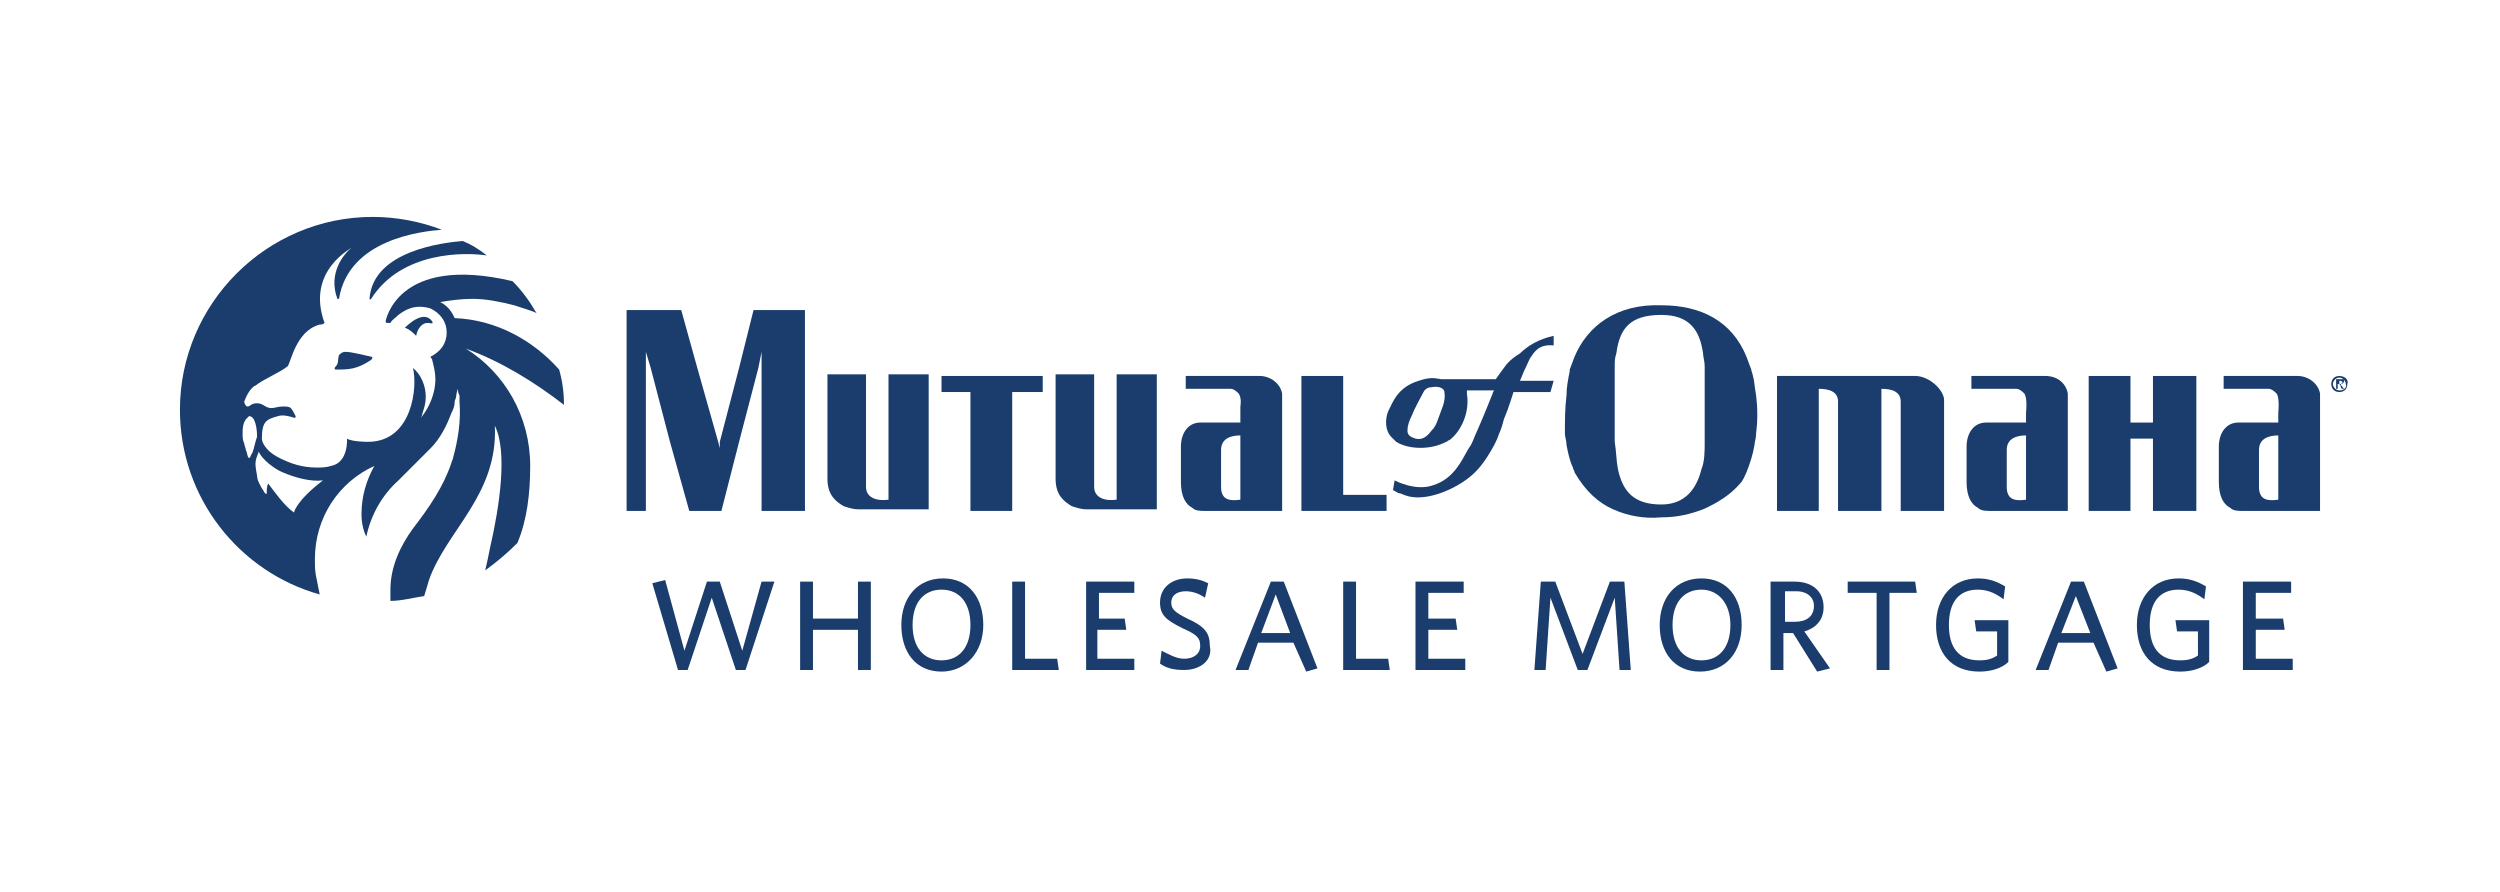 <?xml version="1.0" encoding="utf-8"?>
<!-- Generator: Adobe Illustrator 26.2.1, SVG Export Plug-In . SVG Version: 6.00 Build 0)  -->
<svg version="1.1" id="Layer_1" xmlns="http://www.w3.org/2000/svg" xmlns:xlink="http://www.w3.org/1999/xlink" x="0px" y="0px"
	 viewBox="0 0 155.6 55.5" style="enable-background:new 0 0 155.6 55.5;" xml:space="preserve">
<style type="text/css">
	.st0{fill:#1A3D6D;}
</style>
<g>
	<path class="st0" d="M30.3,15.9c-0.5-0.4-1-0.7-1.5-0.9c-1.2,0.1-5.6,0.6-5.8,3.6c0,0,0,0.1,0.1,0C25,15.6,29,15.7,30.3,15.9z"/>
	<path class="st0" d="M21.5,21.9c-0.2,0-0.3,0.1-0.4,0.2c-0.1,0.3,0,0.5-0.2,0.7c-0.1,0.1-0.1,0.2,0,0.2c0.8,0,1.3,0,2.2-0.6
		c0.1-0.1,0.1-0.2,0-0.2C22.6,22.1,21.9,21.9,21.5,21.9z"/>
	<path class="st0" d="M26.6,20.1C26.6,20.1,26.6,20.1,26.6,20.1c0.2,0,0.4,0.1,0.3-0.1c0,0,0,0,0,0c-0.5-0.7-1.4,0.1-1.7,0.4l0,0
		c0.3,0.1,0.5,0.3,0.7,0.5C26,20.4,26.3,20.1,26.6,20.1z"/>
	<path class="st0" d="M33,29c0-3.1-1.6-5.8-4-7.3l0,0c2.2,0.8,4.3,2.1,6.1,3.5c0-0.8-0.1-1.5-0.3-2.2c-1.6-1.8-3.9-3.1-6.5-3.2
		c-0.1-0.2-0.3-0.7-0.9-1c0.6-0.1,1.3-0.2,2-0.2c0.9,0,1.8,0.2,2.6,0.4c0.6,0.2,1.3,0.4,1.4,0.5c-0.4-0.7-0.9-1.4-1.5-2
		c-7.2-1.7-7.9,2.5-7.9,2.5c0,0,0,0.1,0.1,0.1c0,0,0.1,0,0.1,0c0,0,0.1,0,0.1,0c0.1-0.2,0.3-0.3,0.5-0.5c0.4-0.3,1-0.7,2-0.4
		c0.6,0.3,1,0.8,1,1.5c0,0.7-0.4,1.2-1,1.5l0,0c0,0.1,0.1,0.1,0.1,0.2c0.1,0.4,0.2,0.8,0.2,1.2c0,0.9-0.4,1.8-0.9,2.4
		c0,0,0.1-0.2,0.1-0.3c0.1-0.3,0.2-0.6,0.2-1c0-0.7-0.3-1.4-0.8-1.8c0.3,1.1,0,4.6-2.8,4.6c0,0-1,0-1.3-0.2c0,0,0.1,1.5-1,1.7
		c-0.3,0.1-0.6,0.1-0.9,0.1c-0.8,0-1.6-0.2-2.5-0.7c-0.7-0.4-0.9-0.9-0.9-1.1c0-1.1,0.3-1.2,1-1.4c0.3-0.1,0.7,0,1,0.1
		c0.1,0,0.1,0,0.1-0.1c-0.1-0.2-0.2-0.4-0.3-0.5c-0.1-0.1-0.3-0.1-0.5-0.1c-0.3,0-0.5,0.1-0.7,0.1c-0.4,0-0.5-0.3-0.9-0.3
		c-0.4,0-0.4,0.2-0.6,0.2c-0.1,0-0.2-0.2-0.2-0.3c0.1-0.3,0.4-0.9,0.7-1c0.5-0.4,1.5-0.8,2-1.2c0.2-0.2,0.5-2.2,2-2.6
		c0.1,0,0.2,0,0.3-0.1c0,0,0,0,0,0c-1.2-3.3,1.8-4.7,1.7-4.7c-0.5,0.4-1.5,1.6-0.9,3.2c0,0,0.1,0,0.1,0c0.6-3.7,5.1-4.2,6.4-4.3
		c-1.3-0.5-2.8-0.8-4.3-0.8c-6.6,0-12,5.4-12,12c0,5.5,3.7,10.1,8.7,11.5l-0.2-1c-0.1-0.4-0.1-0.8-0.1-1.2c0-2.6,1.5-4.8,3.7-5.8
		c-0.5,0.9-0.8,1.9-0.8,3c0,0.5,0.1,1,0.3,1.4c0.3-1.4,1-2.6,2-3.5c0.6-0.6,1.2-1.2,2-2c0.6-0.6,1-1.4,1.3-2.2
		c0.1-0.2,0.2-0.4,0.2-0.7c0-0.1,0.1-0.2,0.1-0.4c0-0.1,0.1-0.4,0.1-0.4c0,0,0,0.3,0.1,0.4c0,0.1,0,0.3,0,0.4
		c0.1,1.2-0.1,2.4-0.4,3.5c0,0.1-0.1,0.2-0.1,0.3c-0.5,1.5-1.4,2.8-2.4,4.1c-0.8,1.1-1.4,2.4-1.4,3.8c0,0.2,0,0.5,0,0.7
		c0.7,0,1.4-0.2,2.1-0.3c0.1-0.3,0.3-1,0.3-1c1.1-3.1,4.3-5.3,4.1-9.6c0,0,0,0,0,0c0.8,1.6,0.3,5-0.3,7.6c0,0,0,0,0,0
		c-0.1,0.5-0.2,1-0.3,1.4c0.7-0.5,1.4-1.1,2-1.7C32.8,32.4,33,30.7,33,29z M15.7,28.2c-0.1,0.1-0.1,0.3-0.2,0.3
		c-0.1,0-0.1-0.3-0.2-0.5c0-0.1-0.1-0.3-0.1-0.4c-0.1-0.2-0.1-0.4-0.1-0.6c0-0.3,0-0.6,0.2-0.9c0,0,0.2-0.2,0.2-0.2
		c0.4,0,0.5,0.8,0.5,1.3C15.9,27.4,15.8,28,15.7,28.2z M20.1,29.9c-1.7,1.3-1.8,2-1.8,2c0,0,0,0,0,0c0,0,0,0,0,0
		c-0.6-0.4-1.3-1.4-1.6-1.8c-0.1,0.1-0.1,0.5-0.1,0.6c0,0,0,0.1-0.1,0c-0.1-0.1-0.1-0.2-0.2-0.3c-0.1-0.2-0.3-0.5-0.3-0.8
		c0,0-0.1-0.5-0.1-0.7c0-0.4,0.2-0.7,0.2-0.8c0.2,0.5,1,1.1,1.5,1.3C18.3,29.7,19.3,30,20.1,29.9C20.2,29.9,20.2,29.9,20.1,29.9z"/>
</g>
<g>
	<g>
		<g>
			<g>
				<polygon class="st0" points="83.6,27.5 83.6,23.4 81,23.4 81,27.5 81,31.8 86.3,31.8 86.3,30.8 83.6,30.8 				"/>
				<polygon class="st0" points="58.6,24.4 60.4,24.4 60.4,27.5 60.4,31.8 63,31.8 63,27.5 63,24.4 64.9,24.4 64.9,23.4 58.6,23.4 
									"/>
				<path class="st0" d="M55.3,27.5v3.6c-0.7,0.1-1.4-0.1-1.4-0.8v-2.8v-4.2h-2.4v4.2v1.7v0.6c0,1,0.5,1.4,1,1.7
					c0.3,0.1,0.6,0.2,0.9,0.2h4.4v-0.2v-4v-4.2h-2.5L55.3,27.5L55.3,27.5z"/>
				<path class="st0" d="M78.4,23.4h-4.6v0.8h2.8c0.2,0,0.4,0.2,0.5,0.3c0.2,0.3,0.1,0.8,0.1,0.8v1h-2.5c-0.7,0-1.2,0.6-1.2,1.5V28
					v1.3v0.7c0,0.9,0.3,1.4,0.7,1.6c0.2,0.2,0.5,0.2,0.8,0.2h4.8v-0.2V28v-3.1v-0.4C79.7,23.9,79.1,23.4,78.4,23.4z M77.2,31.1
					c-0.7,0.1-1.2,0-1.2-0.8c0,0,0-1.2,0-2.3c0-0.7,0.6-0.9,1.2-0.9V28V31.1z"/>
				<path class="st0" d="M69.5,27.5v3.6c-0.7,0.1-1.4-0.1-1.4-0.8v-2.8v-4.2h-2.4v4.2v1.7v0.6c0,1,0.5,1.4,1,1.7
					c0.3,0.1,0.6,0.2,0.9,0.2H72v-0.2v-4v-4.2h-2.5L69.5,27.5L69.5,27.5z"/>
				<path class="st0" d="M119.2,23.4h-8.6V25v2.5v4.3h2.6v-4.3V25v-0.8c0.7,0,1.2,0.2,1.2,0.8v2.5v4.3h2.7v-0.2v-4V25v-0.8
					c0.7,0,1.2,0.2,1.2,0.8v2.5v4.3h2.7v-4.3v-2.6C121,24.3,120.1,23.4,119.2,23.4z"/>
				<path class="st0" d="M109.1,23.4c0-0.1-0.1-0.3-0.1-0.4v0c-0.1-0.3-0.2-0.5-0.3-0.8c-0.9-2.2-2.8-3.2-5.3-3.2
					c-2.8-0.1-4.6,1.3-5.4,3.2c-0.1,0.3-0.2,0.5-0.3,0.8h0c0,0,0,0.1,0,0.1c-0.1,0.5-0.2,1-0.2,1.5c-0.1,0.8-0.1,1.6-0.1,2.4
					c0,0.2,0.1,0.4,0.1,0.7h0c0.1,0.5,0.2,1,0.4,1.4c0,0.1,0.1,0.2,0.1,0.3c0.7,1.2,1.5,1.9,2.4,2.3c0.9,0.4,1.9,0.6,3,0.5
					c1,0,1.8-0.2,2.6-0.5c0.9-0.4,1.7-0.9,2.3-1.6c0.2-0.2,0.3-0.5,0.4-0.7c0.2-0.5,0.4-1.1,0.5-1.7v0c0-0.2,0.1-0.4,0.1-0.7
					c0.1-0.8,0.1-1.6,0-2.4C109.2,24.1,109.2,23.7,109.1,23.4z M106.1,27.5c0,0.6,0,1.2-0.2,1.7c-0.3,1.2-1,2.2-2.5,2.2
					c-1.7,0-2.4-0.8-2.7-2.2c-0.1-0.5-0.1-1.1-0.2-1.7v0c0-0.2,0-0.4,0-0.7v-1.4v-1c0-0.6,0-1.1,0-1.6c0-0.3,0-0.5,0.1-0.8
					c0.2-1.5,0.8-2.4,2.8-2.4c1.8,0,2.4,1,2.6,2.4c0,0.2,0.1,0.5,0.1,0.8v0c0,0.5,0,1,0,1.6v1v1.4C106.1,27.1,106.1,27.3,106.1,27.5
					L106.1,27.5L106.1,27.5z"/>
				<polygon class="st0" points="46,22.9 44.8,27.5 44.8,27.9 44.7,27.5 43.4,22.9 42.4,19.3 39,19.3 39,22.9 39,27.5 39,31.8 
					40.2,31.8 40.2,27.5 40.2,22.9 40.2,21.9 40.5,22.9 41.7,27.5 42.9,31.8 44.9,31.8 46,27.5 47.2,22.9 47.4,21.9 47.4,22.9 
					47.4,27.5 47.4,31.8 50.1,31.8 50.1,27.5 50.1,22.9 50.1,19.3 46.9,19.3 				"/>
				<path class="st0" d="M93.6,22.9L93.6,22.9c-0.3,0.4-0.5,0.7-0.5,0.7h-3.4c-0.5-0.1-0.8-0.1-1.4,0.1c-1.3,0.4-1.6,1.3-1.9,1.9
					c-0.2,0.5-0.2,1.2,0.2,1.6c0.1,0.1,0.2,0.2,0.3,0.3h0c0.8,0.5,2.2,0.5,3.1,0v0c0.1,0,0.1-0.1,0.2-0.1c0.7-0.5,1.3-1.7,1.1-2.9
					c0-0.1,0-0.1,0-0.2h1.7c0,0-0.1,0.1-0.1,0.2c-0.2,0.5-0.6,1.5-1,2.4c-0.1,0.2-0.2,0.5-0.3,0.7v0c-0.1,0.2-0.2,0.3-0.3,0.5
					c-0.3,0.5-0.8,1.7-2.1,2.1c-1.1,0.4-2.4-0.3-2.4-0.3l-0.1,0.6c0.2,0.1,0.3,0.2,0.4,0.2c0.1,0,0.2,0.1,0.6,0.2
					c1.3,0.3,3.2-0.6,4.1-1.5c0.2-0.2,0.6-0.6,1.2-1.7v0c0.1-0.2,0.2-0.4,0.3-0.7c0.1-0.2,0.2-0.5,0.3-0.9c0.3-0.7,0.6-1.7,0.6-1.7
					h2.3l0.2-0.7h-2.1c0.1-0.2,0.2-0.5,0.3-0.7h0c0.2-0.4,0.3-0.7,0.4-0.8c0.2-0.3,0.5-0.8,1.4-0.7v-0.6c-0.9,0.2-1.6,0.6-2.1,1.1
					C94.1,22.3,93.8,22.6,93.6,22.9z M89.5,26.1c-0.1,0.3-0.2,0.5-0.4,0.7c-0.3,0.4-0.6,0.6-1,0.5c-0.3-0.1-0.5-0.2-0.5-0.5
					c0-0.3,0.1-0.6,0.3-1c0.1-0.3,0.7-1.4,0.7-1.4c0.1-0.2,0.3-0.3,0.5-0.3c0.5-0.1,0.8,0.1,0.8,0.3C90,25,89.7,25.5,89.5,26.1z"/>
				<path class="st0" d="M127.3,23.4h-4.6v0.8h2.8c0.2,0,0.4,0.2,0.5,0.3c0.2,0.3,0.1,1.2,0.1,1.2v0.6h-2.5c-0.7,0-1.2,0.6-1.2,1.5
					v0.2v1.3v0.7c0,0.9,0.3,1.4,0.7,1.6c0.2,0.2,0.5,0.2,0.8,0.2h4.8v-0.2v-3.6v-3.1v-0.4C128.6,23.9,128.1,23.4,127.3,23.4z
					 M126.1,31.1c-0.7,0.1-1.2,0-1.2-0.8c0,0,0-1.2,0-2.3c0-0.7,0.6-0.9,1.2-0.9V28V31.1z"/>
				<path class="st0" d="M143,23.4h-4.6v0.8h2.8c0.2,0,0.4,0.2,0.5,0.3c0.2,0.3,0.1,1.2,0.1,1.2v0.6h-2.5c-0.7,0-1.2,0.6-1.2,1.5
					v0.2v1.3v0.7c0,0.9,0.3,1.4,0.7,1.6c0.2,0.2,0.5,0.2,0.8,0.2h4.8v-0.2v-3.6v-3.1v-0.4C144.3,23.9,143.7,23.4,143,23.4z
					 M141.8,31.1c-0.7,0.1-1.2,0-1.2-0.8c0,0,0-1.2,0-2.3c0-0.7,0.6-0.9,1.2-0.9v0.8V31.1z"/>
				<polygon class="st0" points="134,24.5 134,26 134,26.3 132.6,26.3 132.6,26 132.6,24.5 132.6,23.4 130,23.4 130,24.5 130,26 
					130,26.6 130,29.3 130,31.6 130,31.8 132.6,31.8 132.6,31.6 132.6,29.3 132.6,27.3 134,27.3 134,29.3 134,31.6 134,31.8 
					136.7,31.8 136.7,31.6 136.7,29.3 136.7,26.6 136.7,26 136.7,24.5 136.7,23.4 134,23.4 				"/>
				<g>
					<path class="st0" d="M145.6,23.4c-0.3,0-0.5,0.2-0.5,0.5c0,0.3,0.2,0.5,0.5,0.5c0.3,0,0.5-0.2,0.5-0.5
						C146.2,23.6,145.9,23.4,145.6,23.4L145.6,23.4z M145.6,24.3c-0.2,0-0.4-0.2-0.4-0.4c0-0.2,0.2-0.4,0.4-0.4
						c0.2,0,0.4,0.2,0.4,0.4C146.1,24.1,145.9,24.3,145.6,24.3L145.6,24.3z"/>
					<path class="st0" d="M145.8,23.8C145.8,23.8,145.7,23.8,145.8,23.8c-0.1,0.1-0.1,0.1-0.1,0.1h-0.1v-0.2l0.1,0
						C145.7,23.7,145.7,23.7,145.8,23.8C145.7,23.7,145.8,23.7,145.8,23.8L145.8,23.8z M145.9,24.2c0,0-0.1-0.1-0.1-0.1
						c0,0,0-0.1-0.1-0.1c0,0,0,0,0-0.1c0.1,0,0.2-0.1,0.2-0.2c0-0.1,0-0.1-0.1-0.1c0,0-0.1,0-0.2,0l-0.2,0v0.6l0.1,0v-0.3
						c0,0,0.1,0,0.1,0s0.1,0.1,0.1,0.2c0,0,0,0.1,0.1,0.1L145.9,24.2L145.9,24.2z"/>
				</g>
			</g>
		</g>
	</g>
</g>
<g>
	<path class="st0" d="M46.4,41.7h-0.6l-1.5-4.5l-1.5,4.5h-0.6l-1.6-5.4l0.8-0.2l1.2,4.4l1.4-4.3h0.8l1.4,4.3l1.2-4.3h0.8L46.4,41.7z
		"/>
	<path class="st0" d="M53.4,41.7v-2.5h-2.8v2.5h-0.8v-5.5h0.8v2.3h2.8v-2.3h0.8v5.5H53.4z"/>
	<path class="st0" d="M58.6,41.8c-1.6,0-2.5-1.2-2.5-2.9c0-1.7,1-2.9,2.6-2.9c1.6,0,2.5,1.2,2.5,2.9S60.1,41.8,58.6,41.8z
		 M58.6,36.7c-1.1,0-1.8,0.8-1.8,2.2s0.7,2.2,1.8,2.2c1.1,0,1.8-0.8,1.8-2.2S59.7,36.7,58.6,36.7z"/>
	<path class="st0" d="M63,41.7v-5.5h0.8V41h2l0.1,0.7H63z"/>
	<path class="st0" d="M67.6,41.7v-5.5h3v0.7h-2.2v1.6H70l0.1,0.7h-1.8V41h2.3v0.7H67.6z"/>
	<path class="st0" d="M73.7,41.7c-0.6,0-1.1-0.1-1.5-0.4l0.1-0.8c0.4,0.2,0.9,0.5,1.4,0.5c0.6,0,1-0.3,1-0.8c0-0.5-0.2-0.7-1.1-1.1
		c-1-0.5-1.4-0.8-1.4-1.6c0-0.9,0.7-1.5,1.7-1.5c0.5,0,0.9,0.1,1.3,0.3L75,37.2c-0.3-0.2-0.7-0.4-1.2-0.4c-0.6,0-0.9,0.3-0.9,0.7
		c0,0.4,0.2,0.6,1,1c1.1,0.5,1.4,0.9,1.4,1.7C75.5,41.1,74.7,41.7,73.7,41.7z"/>
	<path class="st0" d="M80.5,40h-2.2l-0.6,1.7h-0.8l2.2-5.5h0.8l2.1,5.4l-0.7,0.2L80.5,40z M78.5,39.4h1.8L79.4,37L78.5,39.4z"/>
	<path class="st0" d="M83.6,41.7v-5.5h0.8V41h2l0.1,0.7H83.6z"/>
	<path class="st0" d="M88.1,41.7v-5.5h3v0.7h-2.2v1.6h1.7l0.1,0.7h-1.8V41h2.3v0.7H88.1z"/>
	<path class="st0" d="M100.8,41.7l-0.3-4.5l-1.7,4.5h-0.6l-1.7-4.5l-0.3,4.5h-0.7l0.4-5.5h0.9l1.7,4.5l1.7-4.5h0.9l0.4,5.5H100.8z"
		/>
	<path class="st0" d="M105.8,41.8c-1.6,0-2.5-1.2-2.5-2.9c0-1.7,1-2.9,2.6-2.9c1.6,0,2.5,1.2,2.5,2.9S107.4,41.8,105.8,41.8z
		 M105.9,36.7c-1.1,0-1.8,0.8-1.8,2.2s0.7,2.2,1.8,2.2c1.1,0,1.8-0.8,1.8-2.2S106.9,36.7,105.9,36.7z"/>
	<path class="st0" d="M111.6,39.4h-0.6v2.3h-0.8v-5.5h1.5c1.1,0,1.8,0.6,1.8,1.6c0,0.8-0.5,1.3-1.2,1.5l1.6,2.3l-0.8,0.2L111.6,39.4
		z M111.8,36.8h-0.7v1.9h0.6c0.7,0,1.2-0.3,1.2-1C112.9,37.2,112.5,36.8,111.8,36.8z"/>
	<path class="st0" d="M117.6,36.9v4.8h-0.8v-4.8h-1.8v-0.7h4.2l0.1,0.7H117.6z"/>
	<path class="st0" d="M123.2,41.8c-1.8,0-2.7-1.2-2.7-2.9c0-1.7,1-2.9,2.6-2.9c0.7,0,1.2,0.2,1.7,0.5l-0.1,0.8
		c-0.4-0.3-0.9-0.6-1.6-0.6c-1.2,0-1.8,0.8-1.8,2.2s0.6,2.2,1.9,2.2c0.5,0,0.8-0.1,1.1-0.3v-1.5h-1.3l-0.1-0.7h2.1v2.6
		C124.6,41.6,123.9,41.8,123.2,41.8z"/>
	<path class="st0" d="M130.3,40h-2.2l-0.6,1.7h-0.8l2.2-5.5h0.8l2.1,5.4l-0.7,0.2L130.3,40z M128.3,39.4h1.8l-0.9-2.3L128.3,39.4z"
		/>
	<path class="st0" d="M135.7,41.8c-1.8,0-2.7-1.2-2.7-2.9c0-1.7,1-2.9,2.6-2.9c0.7,0,1.2,0.2,1.7,0.5l-0.1,0.8
		c-0.4-0.3-0.9-0.6-1.6-0.6c-1.2,0-1.8,0.8-1.8,2.2s0.6,2.2,1.9,2.2c0.5,0,0.8-0.1,1.1-0.3v-1.5h-1.3l-0.1-0.7h2.1v2.6
		C137.1,41.6,136.4,41.8,135.7,41.8z"/>
	<path class="st0" d="M139.6,41.7v-5.5h3v0.7h-2.2v1.6h1.7l0.1,0.7h-1.8V41h2.3v0.7H139.6z"/>
</g>
</svg>
